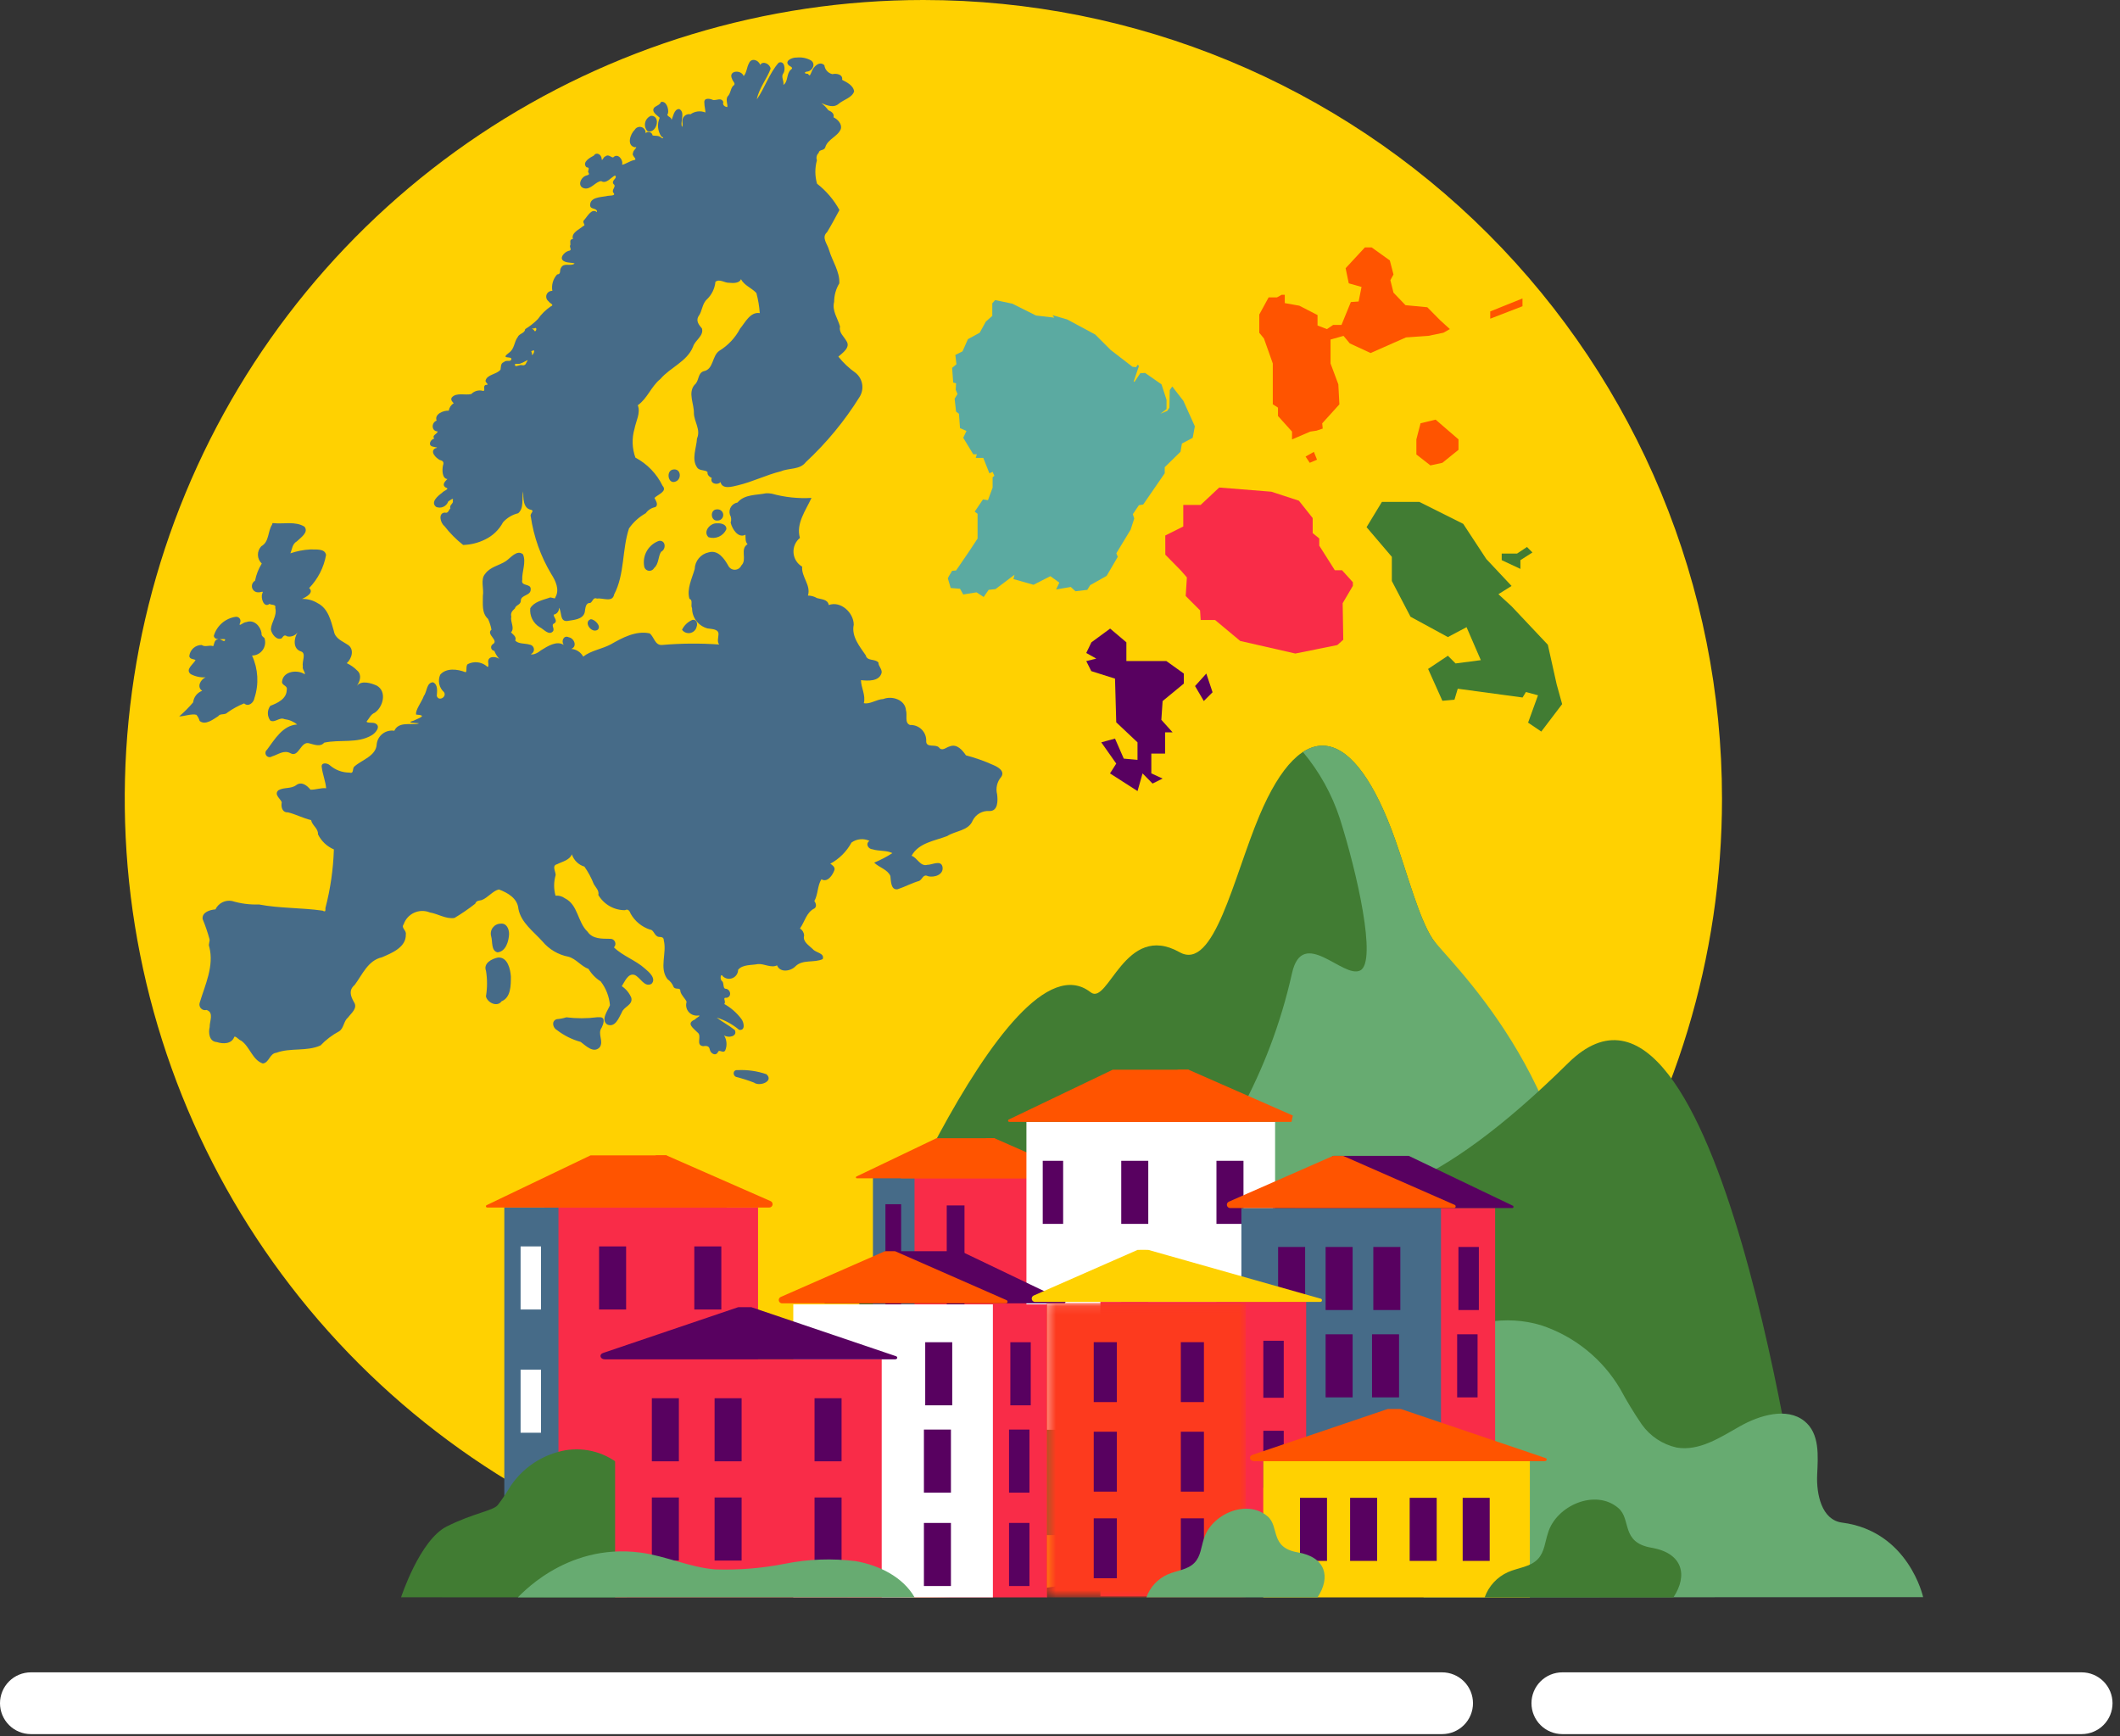 <svg width="254" height="208" viewBox="0 0 254 208" fill="none" xmlns="http://www.w3.org/2000/svg">
<rect x="0" y="0" width="254" height="208" fill="#333333" stroke="none"/>
<path d="M172.781 207.749H3.7C2.719 207.749 1.778 207.359 1.084 206.665C0.39 205.971 0 205.03 0 204.049C0 203.068 0.39 202.127 1.084 201.433C1.778 200.739 2.719 200.349 3.7 200.349H172.781C173.762 200.349 174.703 200.739 175.397 201.433C176.091 202.127 176.481 203.068 176.481 204.049C176.481 205.03 176.091 205.971 175.397 206.665C174.703 207.359 173.762 207.749 172.781 207.749Z" fill="white"/>
<path d="M249.405 207.749H187.187C186.206 207.749 185.265 207.359 184.571 206.665C183.877 205.971 183.487 205.03 183.487 204.049C183.487 203.068 183.877 202.127 184.571 201.433C185.265 200.739 186.206 200.349 187.187 200.349H249.405C250.386 200.349 251.327 200.739 252.021 201.433C252.715 202.127 253.105 203.068 253.105 204.049C253.105 205.03 252.715 205.971 252.021 206.665C251.327 207.359 250.386 207.749 249.405 207.749Z" fill="white"/>
<path d="M110.632 5.22778e-09C91.707 -0 73.207 5.612 57.472 16.125C41.736 26.639 29.472 41.583 22.23 59.068C14.987 76.552 13.092 95.791 16.784 114.352C20.476 132.913 29.589 149.963 42.971 163.345C56.353 176.726 73.403 185.839 91.964 189.531C110.525 193.223 129.764 191.329 147.248 184.086C164.733 176.844 179.676 164.58 190.19 148.844C200.704 133.109 206.316 114.609 206.316 95.684C206.316 70.307 196.235 45.969 178.291 28.025C160.346 10.081 136.009 5.22778e-09 110.632 5.22778e-09Z" fill="#FFD101"/>
<path d="M95.416 6.895C94.927 6.873 93.911 7.3 94.529 7.846C94.754 8.005 95.112 8.114 94.729 8.367C94.208 8.852 94.436 9.821 93.857 10.167C93.957 9.66 93.517 9.183 93.875 8.756C94.128 8.304 94.012 7.215 93.296 7.508C92.167 8.778 91.617 10.561 90.677 11.908C90.926 10.58 91.867 9.488 92.326 8.243C92.287 7.704 91.433 7.216 91.075 7.776C90.894 7.183 90.018 6.89 89.74 7.57C89.465 8.048 89.468 8.721 89.099 9.111C88.799 8.301 87.199 8.435 87.714 9.466C87.819 9.817 88.264 10.034 87.797 10.323C87.497 10.714 87.533 11.223 87.171 11.561C86.918 11.941 87.225 12.595 87.138 12.827C86.802 12.783 86.538 12.563 86.661 12.219C86.44 11.655 85.869 12.031 85.461 11.991C85.081 11.807 84.3 11.655 84.391 12.328C84.383 12.704 84.524 13.163 84.517 13.474C84.225 13.357 83.909 13.315 83.598 13.353C83.286 13.39 82.989 13.505 82.734 13.688C82.604 13.662 82.47 13.667 82.343 13.704C82.216 13.741 82.1 13.808 82.004 13.899C81.909 13.99 81.836 14.103 81.794 14.229C81.751 14.354 81.74 14.487 81.76 14.618C81.818 14.857 81.76 15.508 81.66 15.005C81.58 14.412 82.065 13.417 81.385 13.062C80.723 13.04 80.643 14.093 80.448 14.362C80.455 13.939 79.739 13.968 80.035 13.581C80.151 13.06 79.847 12.072 79.2 12.21C79.062 12.575 78.675 12.629 78.385 12.89C77.966 13.418 78.83 13.856 79.04 14.116C78.877 14.475 78.809 14.87 78.844 15.262C78.879 15.655 79.016 16.032 79.24 16.356C79.62 16.518 79.44 16.678 79.156 16.439C78.889 16.2 78.408 16.305 78.183 16.218C78.17 16.128 78.131 16.043 78.072 15.974C78.013 15.905 77.935 15.854 77.848 15.827C77.761 15.8 77.668 15.798 77.58 15.822C77.492 15.846 77.412 15.894 77.351 15.961C77.365 15.802 77.324 15.643 77.236 15.509C77.147 15.377 77.015 15.278 76.862 15.23C76.71 15.183 76.545 15.189 76.397 15.248C76.248 15.306 76.124 15.414 76.045 15.553C75.51 16.048 75.05 17.434 76.06 17.644C76.56 17.51 75.799 18.031 75.86 18.298C75.585 18.678 76.518 19.109 75.932 19.185C75.469 19.285 74.796 19.746 74.532 19.731C74.702 19.145 74.018 18.277 73.461 18.863C73.261 18.892 72.875 18.421 72.546 18.729C72.285 18.758 72.112 19.467 72.083 18.993C72.054 18.519 71.457 18.154 71.149 18.639C70.686 18.877 69.695 19.431 70.259 20.031C70.697 20.089 70.491 20.267 70.459 20.589C70.629 20.874 70.611 20.932 70.274 21.023C69.601 21.189 69.102 22.296 69.974 22.557C70.81 22.77 71.374 21.699 72.047 21.703C72.641 22.075 73.256 21.211 73.682 21.026C74.07 21.341 73.182 21.594 73.505 22.05C73.921 22.35 73.183 22.734 73.512 23.117C73.86 23.517 72.876 23.396 72.644 23.501C71.964 23.628 70.691 23.624 70.705 24.579C70.705 25.169 71.57 24.836 71.53 25.422C70.889 24.894 70.394 25.914 69.985 26.363C69.674 26.645 70.274 26.985 69.885 27.075C69.4 27.502 68.419 27.868 68.64 28.642C68.177 28.642 68.372 29.109 68.34 29.322C68.126 29.622 68.673 29.977 68.105 30.06C67.591 30.201 66.886 31.004 67.642 31.326C68.003 31.511 68.655 31.449 68.842 31.569C68.383 31.969 67.572 31.406 67.218 32.079C66.993 32.419 67.272 32.842 66.747 32.879C66.507 33.142 66.331 33.457 66.233 33.799C66.134 34.141 66.116 34.501 66.179 34.851C66.031 34.841 65.883 34.879 65.758 34.959C65.634 35.039 65.538 35.158 65.486 35.297C65.434 35.436 65.428 35.588 65.47 35.731C65.511 35.873 65.597 35.998 65.716 36.088C65.868 36.367 66.491 36.497 65.962 36.725C65.369 37.131 64.854 37.641 64.443 38.23C63.987 38.692 63.475 39.095 62.92 39.43C62.88 39.951 62.211 39.93 62.02 40.396C61.582 40.975 61.654 41.782 61.003 42.245C59.849 43.099 61.354 42.614 61.267 43.03C61.216 43.421 60.638 43.073 60.381 43.374C59.947 43.515 60.033 43.989 59.968 44.282C59.502 44.882 58.333 44.835 58.168 45.628C58.208 45.928 58.714 46.102 58.183 46.112C57.748 46.293 58.356 47.02 57.676 46.789C57.456 46.759 57.232 46.781 57.022 46.854C56.813 46.926 56.623 47.046 56.468 47.205C55.741 47.386 54.673 46.981 54.131 47.621C53.931 47.892 54.254 48.221 54.366 48.301C54.207 48.4 54.072 48.531 53.968 48.686C53.865 48.841 53.796 49.017 53.766 49.201C53.114 49.154 52.018 49.624 52.311 50.384C51.611 50.684 51.725 51.684 52.442 51.684C52.38 52.025 51.714 52.126 52.025 52.542C51.53 52.669 51.24 53.399 51.884 53.511C52.123 53.591 52.651 53.591 52.145 53.711C51.461 54.111 52.25 54.884 52.698 55.111C53.06 55.198 53.223 55.353 53.075 55.759C52.952 56.323 52.975 57.34 53.606 57.39C53.331 57.651 52.894 58.074 53.397 58.403C53.975 58.58 53.136 58.787 52.963 59.04C52.485 59.391 51.526 60.169 52.263 60.733C52.4 60.788 52.547 60.815 52.695 60.812C52.843 60.809 52.989 60.776 53.123 60.714C53.258 60.653 53.379 60.565 53.478 60.456C53.578 60.346 53.654 60.218 53.703 60.078C53.887 59.966 54.422 59.51 54.242 59.988C54.401 60.295 53.786 60.502 53.967 60.888C53.746 61.126 53.699 61.535 53.301 61.409C52.465 61.456 52.765 62.66 53.243 63.019C53.896 63.865 54.65 64.626 55.49 65.287C56.4 65.263 57.293 65.04 58.109 64.636C59.032 64.198 59.79 63.473 60.269 62.57C60.749 62.032 61.383 61.654 62.085 61.488C62.83 60.848 62.472 59.694 62.685 58.865C62.699 59.65 62.645 60.927 63.654 61.079C64.07 61.235 63.441 61.535 63.593 61.879C63.949 64.311 64.781 66.65 66.042 68.76C66.559 69.56 67.084 70.649 66.534 71.56C66.556 71.879 66.013 71.437 65.781 71.625C64.996 71.889 63.965 72.11 63.531 72.87C63.485 73.313 63.566 73.76 63.763 74.159C63.96 74.558 64.266 74.894 64.645 75.127C65.109 75.337 65.756 76.187 66.245 75.641C66.52 75.287 65.93 74.86 66.433 74.672C66.86 74.328 66.31 73.972 66.342 73.633C66.531 73.6 66.701 73.496 66.817 73.343C66.934 73.191 66.989 72.999 66.972 72.808C67.334 73.297 67.04 74.436 67.92 74.4C68.672 74.263 69.848 74.248 70.061 73.337C70.137 72.895 70.137 72.197 70.723 72.237C71.045 72.056 71.042 71.51 71.541 71.712C72.257 71.6 73.39 72.222 73.582 71.212C74.862 68.781 74.515 65.85 75.362 63.303C75.885 62.553 76.571 61.931 77.369 61.484C77.644 61.099 78.058 60.836 78.524 60.749C78.954 60.449 78.505 59.888 78.411 59.649C78.835 59.229 79.989 58.867 79.381 58.195C78.682 56.754 77.543 55.573 76.129 54.823C75.727 53.712 75.689 52.502 76.02 51.368C76.194 50.452 76.776 49.468 76.414 48.549C77.579 47.725 78.014 46.295 79.124 45.402C80.329 43.995 82.308 43.325 83.035 41.538C83.259 40.757 84.359 40.238 84.099 39.349C83.766 38.949 83.357 38.481 83.672 37.913C84.164 37.273 84.091 36.393 84.724 35.836C85.289 35.284 85.641 34.55 85.716 33.763C86.222 33.363 86.797 33.908 87.38 33.879C87.865 33.937 88.621 33.926 88.773 33.441C89.178 34.212 90.073 34.501 90.625 35.106C90.836 35.893 90.972 36.698 91.03 37.511C89.884 37.327 89.283 38.64 88.668 39.375C88.091 40.468 87.23 41.386 86.175 42.03C85.285 42.652 85.513 44.262 84.294 44.476C83.56 44.733 83.784 45.662 83.212 46.104C82.398 47.077 83.169 48.383 83.136 49.497C83.165 50.539 83.983 51.476 83.509 52.529C83.451 53.651 82.814 55.014 83.531 56.017C83.806 56.436 84.525 56.259 84.775 56.559C84.696 56.921 85.075 57.167 85.275 57.259C85.011 57.95 85.995 58.171 86.324 57.751C86.541 58.677 87.742 58.294 88.368 58.151C90.159 57.734 91.791 56.895 93.568 56.461C94.548 56.041 95.829 56.309 96.549 55.361C99.033 53.053 101.2 50.425 102.992 47.547C103.276 47.09 103.383 46.546 103.294 46.015C103.205 45.485 102.925 45.005 102.507 44.667C101.73 44.121 101.036 43.467 100.445 42.724C100.945 42.279 101.95 41.613 101.404 40.843C101.093 40.286 100.478 39.833 100.648 39.128C100.377 38.137 99.664 37.247 99.939 36.158C99.941 35.379 100.154 34.614 100.557 33.947C100.637 32.547 99.718 31.285 99.335 29.968C99.147 29.237 98.376 28.452 99.089 27.819C99.617 26.954 100.089 26.057 100.576 25.16C99.905 23.937 98.991 22.864 97.891 22.008C97.626 21.09 97.621 20.117 97.877 19.197C97.819 19.045 97.809 18.879 97.848 18.721C97.887 18.562 97.972 18.42 98.094 18.311C98.126 17.87 98.734 18.094 98.875 17.649C99.175 16.643 100.366 16.379 100.738 15.456C100.916 14.831 100.315 14.256 99.866 14.056C100.004 13.579 99.537 13.329 99.241 13.203C99.009 12.88 98.728 12.594 98.409 12.356C99.085 12.627 99.903 12.989 100.532 12.396C101.104 11.933 102.088 11.696 102.332 10.956C102.249 10.218 101.395 9.827 100.896 9.567C101.019 8.901 100.205 8.767 99.727 8.883C99.477 8.827 99.251 8.694 99.08 8.503C98.909 8.313 98.801 8.074 98.772 7.819C98.183 7.233 97.423 8.019 97.242 8.601C97.079 8.919 97.054 9.237 96.811 8.85C96.544 8.843 96.211 8.75 96.611 8.586C97.305 8.586 97.811 7.667 97.157 7.233C96.633 6.945 96.032 6.828 95.439 6.897M78.008 13.868C77.834 13.934 77.68 14.042 77.557 14.181C77.434 14.32 77.347 14.487 77.303 14.667C77.258 14.848 77.259 15.036 77.303 15.216C77.348 15.396 77.436 15.563 77.559 15.702C78.627 16.115 79.278 13.89 78.008 13.868ZM63.971 39.359C64.499 39.03 64.184 40.04 63.971 39.544C63.833 39.407 63.571 39.291 63.971 39.359ZM63.953 41.972C64.162 42.095 63.616 42.894 63.739 42.308C63.562 42.022 63.685 42.048 63.953 41.972ZM63.215 43.172C63.015 43.45 63.023 43.837 62.567 43.754C62.303 43.654 61.843 43.968 61.738 43.827C61.471 43.389 62.249 43.727 62.438 43.501C62.619 43.501 63.299 43.038 63.216 43.172M80.661 56.247C79.742 56.362 80.031 58.106 80.968 57.679C81.714 57.372 81.576 56.102 80.661 56.247ZM91.789 59.094C90.613 59.34 89.213 59.194 88.36 60.204C88.2 60.23 88.048 60.29 87.913 60.38C87.778 60.469 87.664 60.586 87.578 60.723C87.492 60.86 87.436 61.013 87.413 61.173C87.391 61.334 87.403 61.497 87.448 61.652C87.53 61.796 87.581 61.955 87.597 62.12C87.613 62.284 87.594 62.45 87.542 62.607C87.716 63.377 88.442 64.524 89.315 64.061C89.34 64.441 89.268 64.897 89.564 65.193C88.616 65.793 89.557 67.028 88.826 67.74C88.76 67.888 88.654 68.015 88.52 68.106C88.386 68.197 88.23 68.249 88.068 68.255C87.906 68.262 87.745 68.223 87.604 68.143C87.463 68.062 87.348 67.945 87.271 67.802C86.807 66.955 86.044 65.845 84.912 66.17C84.447 66.266 84.028 66.517 83.724 66.881C83.419 67.245 83.246 67.701 83.233 68.175C82.904 69.314 82.263 70.548 82.604 71.742C83.067 71.908 82.712 72.469 82.918 72.874C82.918 73.422 83.099 73.956 83.433 74.391C83.766 74.827 84.234 75.14 84.763 75.284C85.237 75.374 86.171 75.323 86.08 76.054C86.059 76.43 85.903 76.872 86.16 77.212C83.892 77.051 81.615 77.069 79.351 77.266C78.451 77.353 78.385 76.286 77.828 75.877C76.196 75.526 74.554 76.402 73.175 77.197C72.112 77.762 70.813 77.925 69.875 78.666C69.734 78.402 69.528 78.179 69.277 78.017C69.026 77.855 68.737 77.76 68.439 77.74C69.184 77.465 68.815 76.467 68.149 76.347C67.538 76.047 67.198 76.818 67.549 77.266C66.699 76.709 65.599 77.422 64.818 77.907C64.503 78.178 63.892 78.514 63.588 78.366C63.71 78.32 63.814 78.236 63.883 78.125C63.952 78.014 63.982 77.883 63.969 77.753C63.956 77.623 63.9 77.501 63.81 77.407C63.72 77.312 63.601 77.25 63.472 77.23C62.9 77.053 62.104 77.172 61.728 76.73C61.96 76.281 61.337 75.908 61.228 75.76C61.713 75.232 61.109 74.512 61.261 73.886C61.138 73.419 61.398 73.163 61.695 72.886C61.778 72.477 62.386 72.474 62.401 71.978C62.382 71.229 63.631 71.403 63.584 70.578C63.62 69.869 62.375 70.278 62.571 69.478C62.516 68.454 63.071 67.378 62.661 66.41C61.948 65.802 61.178 66.833 60.631 67.21C59.81 67.76 58.743 67.887 58.121 68.755C57.535 69.424 58.001 70.531 57.853 71.385C57.867 72.333 57.69 73.451 58.472 74.146C58.663 74.557 58.802 74.991 58.884 75.437C58.184 75.994 59.832 76.718 59.043 77.177C58.966 77.225 58.906 77.295 58.871 77.378C58.837 77.461 58.829 77.553 58.849 77.641C58.868 77.73 58.915 77.809 58.983 77.869C59.05 77.929 59.134 77.967 59.224 77.977C59.367 78.328 59.567 78.653 59.817 78.939C59.383 78.603 58.417 78.581 58.49 79.339C58.529 79.578 58.577 80.146 58.258 79.766C57.945 79.525 57.571 79.379 57.178 79.343C56.785 79.308 56.39 79.385 56.04 79.566C55.758 79.794 56.004 80.547 55.758 80.528C54.832 80.156 53.446 79.982 52.737 80.84C52.585 81.192 52.548 81.583 52.631 81.957C52.714 82.331 52.913 82.669 53.2 82.923C53.569 83.513 52.531 84.074 52.332 83.365C52.365 82.837 52.506 82.019 51.876 81.737C51.088 81.777 51.171 82.876 50.787 83.358C50.545 84.074 49.735 85.065 49.858 85.608C51.232 85.702 50.27 85.999 49.546 86.339C48.182 86.726 50.954 86.539 49.955 86.726C49.036 86.834 47.741 86.473 47.245 87.547C47.002 87.508 46.753 87.519 46.514 87.578C46.275 87.637 46.05 87.744 45.854 87.892C45.657 88.04 45.492 88.226 45.368 88.439C45.245 88.652 45.166 88.888 45.136 89.132C45.075 90.575 43.378 91.009 42.47 91.82C42.159 92.055 42.459 92.728 41.88 92.558C41.01 92.561 40.169 92.247 39.514 91.675C39.199 91.382 38.425 91.31 38.552 91.925C38.652 92.775 39.004 93.589 39.076 94.432C38.443 94.359 37.785 94.638 37.195 94.602C36.795 94.102 36.146 93.589 35.509 94.045C34.883 94.54 34.009 94.283 33.353 94.678C32.799 95.178 33.581 95.665 33.758 96.11C33.646 96.65 33.805 97.355 34.493 97.319C35.448 97.547 36.327 98.035 37.275 98.249C37.394 98.9 38.147 99.24 38.096 99.949C38.492 100.763 39.17 101.406 40.003 101.761C39.928 104.132 39.588 106.488 38.99 108.783C38.99 109.091 39.022 109.304 38.657 109.098C36.124 108.733 33.53 108.834 31.023 108.356C29.938 108.397 28.853 108.258 27.814 107.944C27.416 107.863 27.004 107.918 26.641 108.099C26.279 108.28 25.987 108.578 25.814 108.944C25.185 108.991 24.172 109.273 24.277 110.105C24.599 110.88 24.872 111.675 25.094 112.485C25.194 112.735 24.924 113.111 25.073 113.43C25.673 115.741 24.573 117.97 23.926 120.13C23.887 120.247 23.881 120.372 23.908 120.491C23.935 120.611 23.994 120.721 24.078 120.81C24.163 120.899 24.271 120.963 24.389 120.996C24.508 121.028 24.633 121.028 24.751 120.995C25.67 121.306 25.094 122.359 25.123 123.032C24.95 123.745 25.066 124.79 25.988 124.844C26.726 125.087 27.757 125.083 28.065 124.226C28.217 124.052 28.615 124.591 28.893 124.671C29.942 125.394 30.225 126.971 31.484 127.409C32.243 127.333 32.301 126.201 33.108 126.125C34.797 125.492 36.755 125.998 38.408 125.242C39.055 124.562 39.808 123.99 40.637 123.549C41.22 123.158 41.154 122.341 41.704 121.889C42.104 121.349 42.904 120.767 42.395 120.033C41.995 119.309 41.759 118.618 42.489 118.003C43.423 116.758 44.074 115.065 45.76 114.685C46.939 114.179 48.672 113.485 48.622 111.947C48.716 111.44 48.022 111.176 48.361 110.738C48.465 110.432 48.63 110.151 48.847 109.911C49.064 109.672 49.328 109.479 49.622 109.346C49.916 109.212 50.235 109.14 50.558 109.135C50.881 109.129 51.202 109.19 51.501 109.313C52.478 109.476 53.455 110.138 54.457 109.968C55.317 109.455 56.144 108.887 56.932 108.268C57.091 107.868 57.359 107.917 57.706 107.834C58.466 107.545 59.059 106.706 59.775 106.557C60.846 106.962 62.004 107.621 62.113 108.887C62.427 110.537 63.929 111.597 64.989 112.78C65.785 113.736 66.888 114.386 68.111 114.618C69.03 114.871 69.627 115.765 70.511 116.076C70.873 116.684 71.374 117.198 71.973 117.576C72.605 118.4 72.989 119.388 73.08 120.423C72.83 121.075 71.947 122.145 72.743 122.735C73.709 123.158 74.143 121.935 74.494 121.299C74.726 120.59 75.847 120.416 75.638 119.533C75.403 118.968 75.006 118.485 74.498 118.144C74.845 117.634 75.243 116.534 76.039 116.802C76.719 117.084 77.208 118.339 78.058 117.866C78.673 117.236 77.758 116.444 77.284 116.049C76.169 115.036 74.61 114.533 73.557 113.495C73.645 113.408 73.704 113.296 73.726 113.173C73.748 113.051 73.731 112.925 73.678 112.813C73.626 112.701 73.539 112.608 73.431 112.546C73.323 112.485 73.199 112.459 73.076 112.471C72.121 112.457 71 112.511 70.399 111.621C69.183 110.474 69.274 108.394 67.671 107.609C67.349 107.374 66.953 107.265 66.557 107.301C66.331 106.491 66.337 105.634 66.575 104.827C66.575 104.382 66.087 103.705 66.745 103.535C67.367 103.217 68.228 103.061 68.518 102.349C68.629 102.698 68.825 103.014 69.086 103.271C69.347 103.527 69.667 103.716 70.018 103.821C70.476 104.469 70.853 105.172 71.14 105.912C71.39 106.343 71.802 106.69 71.69 107.222C72.016 107.778 72.482 108.239 73.042 108.558C73.602 108.878 74.236 109.044 74.881 109.042C75.257 108.842 75.442 109.142 75.565 109.472C76.075 110.374 76.905 111.052 77.891 111.372C78.336 111.372 78.405 112.172 78.933 112.24C79.244 112.261 79.533 112.251 79.533 112.678C79.913 114.178 78.958 115.978 79.968 117.301C80.308 117.539 80.569 117.875 80.716 118.263C80.988 118.629 81.538 118.206 81.523 118.788C81.643 119.269 82.123 119.642 82.265 120.022C82.202 120.218 82.189 120.426 82.225 120.628C82.26 120.83 82.345 121.021 82.471 121.183C82.598 121.345 82.761 121.474 82.948 121.558C83.136 121.643 83.341 121.681 83.546 121.668C84.222 121.592 83.408 121.917 83.271 122.135C82.178 122.59 83.021 123.135 83.556 123.676C84.171 124.088 83.289 125.206 84.233 125.333C84.591 125.282 84.949 125.268 85.033 125.705C85.105 126.205 85.764 126.595 86.033 126.017C86.178 125.673 86.663 126.255 86.894 125.836C87.015 125.544 87.065 125.228 87.038 124.913C87.012 124.598 86.91 124.294 86.742 124.027C87.231 124.396 88.414 124.175 88.034 123.397C87.365 122.858 86.558 122.442 85.867 121.907C86.853 122.215 87.767 122.715 88.559 123.379C89.351 123.498 89.13 122.442 88.815 122.059C88.265 121.331 87.57 120.725 86.775 120.279C87.05 119.979 86.467 119.472 87.075 119.533C87.741 119.381 87.513 118.444 86.875 118.448C86.593 118.321 86.77 117.768 86.51 117.533C86.235 117.388 86.31 116.483 86.618 116.976C86.773 117.117 86.965 117.21 87.172 117.245C87.379 117.279 87.591 117.252 87.783 117.168C87.975 117.085 88.139 116.947 88.255 116.772C88.37 116.597 88.433 116.393 88.435 116.183C88.966 115.525 90.052 115.651 90.811 115.496C91.568 115.434 92.389 116.006 93.098 115.648C93.463 116.57 94.74 116.357 95.305 115.764C96.177 114.903 97.544 115.38 98.568 114.903C98.839 114.179 97.732 114.146 97.385 113.709C96.929 113.256 96.13 112.809 96.347 112.07C96.335 111.9 96.283 111.736 96.197 111.589C96.11 111.443 95.99 111.319 95.847 111.227C96.426 110.42 96.614 109.288 97.587 108.827C97.916 108.584 97.71 108.127 97.569 107.947C98.021 107.147 97.931 106.088 98.416 105.339C99.135 105.78 99.776 104.822 99.978 104.221C100.078 103.866 99.667 103.588 99.478 103.476C100.554 102.894 101.437 102.011 102.021 100.936C102.33 100.715 102.692 100.579 103.07 100.544C103.449 100.509 103.829 100.575 104.174 100.736C103.66 101.077 104.011 101.713 104.532 101.746C105.274 101.988 106.316 101.862 106.913 102.209C106.223 102.652 105.495 103.032 104.738 103.345C105.325 103.927 106.352 104.163 106.678 104.951C106.746 105.501 106.717 106.666 107.542 106.532C108.429 106.243 109.257 105.78 110.142 105.532C110.518 105.332 110.615 104.682 111.158 104.96C111.925 105.178 113.133 104.79 112.913 103.806C112.692 102.996 111.654 103.629 111.107 103.606C110.261 103.845 109.921 102.774 109.219 102.521C110.073 100.961 111.972 100.744 113.481 100.162C114.481 99.518 116.031 99.543 116.538 98.306C116.72 97.936 117.008 97.63 117.366 97.426C117.724 97.222 118.135 97.131 118.546 97.163C119.591 97.184 119.562 95.893 119.465 95.158C119.372 94.798 119.368 94.422 119.453 94.06C119.538 93.698 119.709 93.363 119.953 93.082C120.442 92.373 119.548 91.87 118.987 91.642C117.936 91.167 116.847 90.782 115.731 90.491C115.304 89.865 114.653 89.084 113.803 89.413C113.332 89.533 112.873 90.068 112.479 89.525C112.041 89.125 111.006 89.609 110.97 88.834C110.987 88.573 110.949 88.312 110.859 88.067C110.768 87.822 110.627 87.598 110.444 87.412C110.262 87.225 110.042 87.079 109.798 86.983C109.555 86.887 109.295 86.843 109.034 86.855C108.34 86.613 108.734 85.655 108.546 85.101C108.456 83.831 106.889 83.324 105.829 83.744C105.015 83.777 104.201 84.417 103.496 84.236C103.749 83.303 103.145 82.322 103.156 81.483C104.006 81.573 105.356 81.657 105.63 80.593C105.684 80.123 105.239 79.819 105.247 79.374C104.838 78.882 103.901 79.254 103.72 78.498C102.985 77.431 101.987 76.23 102.287 74.844C102.287 73.404 100.724 71.95 99.292 72.485C99.192 71.785 98.38 71.805 97.881 71.65C97.553 71.456 97.18 71.353 96.799 71.35C97.19 70.109 95.999 69.115 96.108 67.885C95.815 67.714 95.568 67.475 95.388 67.187C95.207 66.9 95.1 66.573 95.073 66.235C95.047 65.897 95.103 65.557 95.236 65.245C95.37 64.933 95.577 64.659 95.84 64.444C95.34 62.722 96.546 61.144 97.226 59.65C95.624 59.744 94.018 59.573 92.472 59.144C92.246 59.103 92.017 59.087 91.788 59.097M85.859 61.025C85.016 61.076 85.142 62.487 85.996 62.36C86.157 62.358 86.312 62.297 86.431 62.189C86.551 62.082 86.628 61.934 86.648 61.774C86.668 61.615 86.629 61.453 86.54 61.319C86.45 61.186 86.314 61.089 86.159 61.047C86.061 61.02 85.959 61.012 85.859 61.025ZM32.593 62.859C32.061 63.688 32.268 64.907 31.316 65.435C31.18 65.573 31.074 65.737 31.003 65.918C30.932 66.097 30.898 66.29 30.902 66.483C30.906 66.677 30.949 66.868 31.028 67.044C31.108 67.221 31.221 67.38 31.363 67.512C30.971 68.145 30.697 68.843 30.556 69.574C30.407 69.659 30.291 69.793 30.229 69.953C30.168 70.113 30.163 70.289 30.217 70.452C30.271 70.615 30.379 70.754 30.524 70.846C30.669 70.938 30.841 70.977 31.012 70.956C31.237 70.989 31.624 70.706 31.425 71.108C31.208 71.625 31.613 72.884 32.289 72.345C32.524 72.519 33.107 72.356 32.98 72.826C33.226 73.767 32.506 74.512 32.452 75.399C32.539 75.956 33.136 76.741 33.74 76.477C33.954 76.238 34.04 75.985 34.395 76.231C34.626 76.285 34.869 76.269 35.092 76.187C35.315 76.105 35.509 75.959 35.65 75.768C35.202 76.468 35.064 77.747 36.07 78.043C36.725 78.275 36.157 79.237 36.283 79.831C36.189 80.189 36.613 80.551 36.511 80.775C35.661 80.2 33.972 80.384 33.802 81.592C33.686 82.153 34.502 82.085 34.355 82.653C34.337 83.738 33.241 84.23 32.387 84.559C32.196 84.814 32.093 85.124 32.093 85.442C32.093 85.76 32.196 86.07 32.387 86.325C32.958 86.632 33.472 85.872 34.087 86.155C34.643 86.217 35.168 86.439 35.6 86.795C33.878 86.895 32.912 88.579 31.993 89.816C31.892 89.896 31.826 90.013 31.809 90.14C31.792 90.268 31.825 90.398 31.901 90.502C31.977 90.606 32.09 90.677 32.217 90.699C32.344 90.722 32.474 90.695 32.582 90.623C33.317 90.406 34.015 89.801 34.811 90.243C35.828 90.796 36.016 88.709 37.076 89.06C37.651 89.204 38.393 89.516 38.838 88.973C40.694 88.56 42.838 89.103 44.532 88.086C44.977 87.837 45.683 87.03 44.977 86.672C44.677 86.502 43.977 86.672 43.921 86.44C44.254 86.057 44.398 85.59 44.912 85.38C45.912 84.68 46.384 82.833 45.136 82.135C44.445 81.824 43.269 81.462 42.745 82.189C43.128 81.629 43.389 80.844 42.792 80.326C42.433 79.961 42.011 79.665 41.547 79.451C42.155 78.894 42.488 77.783 41.681 77.251C41.008 76.799 40.162 76.513 40.003 75.616C39.641 74.357 39.33 72.895 38.042 72.251C37.483 71.91 36.837 71.736 36.182 71.751C36.642 71.551 37.673 71.002 37.04 70.451C38.093 69.361 38.798 67.981 39.066 66.489C38.932 65.668 37.785 65.863 37.173 65.824C36.36 65.868 35.558 66.025 34.789 66.29C35.01 65.773 35.014 65.162 35.578 64.847C35.987 64.427 37.029 63.787 36.478 63.096C35.385 62.412 33.945 62.81 32.726 62.669C32.614 62.629 32.636 62.788 32.592 62.853M85.937 62.698C85.116 62.607 84.161 63.693 84.895 64.362C85.305 64.492 85.748 64.467 86.14 64.291C86.532 64.116 86.847 63.802 87.023 63.41C87.091 62.835 86.386 62.651 85.937 62.698ZM78.958 64.793C78.353 65.005 77.842 65.424 77.515 65.976C77.189 66.528 77.069 67.178 77.175 67.81C77.189 67.946 77.245 68.073 77.337 68.174C77.428 68.275 77.55 68.344 77.683 68.371C77.817 68.397 77.956 68.38 78.079 68.323C78.202 68.265 78.304 68.169 78.369 68.049C78.958 67.549 78.832 66.674 79.208 66.102C79.827 65.802 79.783 64.702 78.958 64.793ZM28.215 73.899C27.608 73.991 27.041 74.255 26.581 74.659C26.12 75.064 25.785 75.592 25.615 76.181C25.742 76.825 26.755 76.464 26.979 76.598C26.917 77.129 26.444 76.417 26.1 76.598C25.655 76.63 25.662 77.238 25.546 77.412C25.051 77.234 24.591 77.571 24.161 77.27C23.798 77.268 23.448 77.4 23.175 77.639C22.904 77.879 22.729 78.21 22.685 78.57C22.666 79.007 23.3 78.946 23.426 79.08C23.177 79.575 22.149 80.208 22.855 80.762C23.399 81.049 24.012 81.182 24.627 81.145C24.02 81.417 23.542 82.3 24.227 82.759C23.934 82.864 23.677 83.05 23.486 83.294C23.294 83.538 23.174 83.832 23.142 84.141C22.629 84.746 22.069 85.31 21.467 85.827C22.125 85.813 22.979 85.472 23.533 85.635C23.713 85.851 23.845 86.102 23.92 86.373C24.607 86.93 25.533 86.182 26.134 85.809C26.402 85.415 26.948 85.715 27.274 85.346C27.886 84.91 28.547 84.548 29.245 84.268C29.77 84.731 30.407 84.184 30.49 83.609C31.036 81.942 30.931 80.13 30.197 78.537C30.448 78.534 30.695 78.472 30.917 78.356C31.14 78.239 31.331 78.072 31.477 77.867C31.622 77.662 31.716 77.425 31.752 77.177C31.788 76.928 31.765 76.675 31.684 76.437C31.474 76.263 31.3 76.158 31.336 75.837C31.192 74.998 30.428 74.187 29.52 74.527C29.126 74.517 28.489 75.251 28.782 74.564C28.812 74.48 28.82 74.39 28.804 74.302C28.788 74.214 28.749 74.133 28.691 74.065C28.633 73.998 28.558 73.947 28.473 73.918C28.389 73.889 28.298 73.884 28.211 73.902M70.793 74.177C69.841 74.495 70.879 75.946 71.617 75.443C72.084 74.991 71.248 74.202 70.793 74.177ZM82.974 74.256C82.421 74.483 81.973 74.907 81.715 75.446C81.826 75.6 81.979 75.718 82.156 75.786C82.333 75.854 82.526 75.869 82.711 75.83C82.897 75.79 83.067 75.698 83.201 75.564C83.335 75.43 83.427 75.26 83.466 75.074C83.611 74.705 83.451 74.18 82.974 74.256ZM59.961 110.656C59.779 110.661 59.6 110.708 59.438 110.793C59.277 110.878 59.137 110.999 59.03 111.146C58.922 111.294 58.85 111.464 58.819 111.644C58.788 111.824 58.798 112.008 58.85 112.183C59.035 112.794 58.818 113.894 59.606 114.093C60.601 113.999 60.952 112.769 60.992 111.919C61.003 111.3 60.702 110.562 59.961 110.656ZM59.661 114.715C58.919 114.86 57.874 115.403 58.232 116.322C58.395 117.332 58.391 118.363 58.221 119.372C58.402 120.139 59.589 120.685 60.091 119.958C61.22 119.509 61.209 118.026 61.209 116.991C61.151 116.112 60.822 114.625 59.661 114.715ZM71.542 121.868C70.317 122.026 69.077 122.028 67.852 121.875C67.478 121.996 67.09 122.071 66.698 122.099C66.035 122.32 66.227 123.141 66.734 123.409C67.58 124.06 68.545 124.54 69.574 124.824C70.174 125.269 71.119 126.242 71.846 125.471C72.374 124.744 71.546 123.854 72.084 123.12C72.276 122.733 72.602 121.871 71.893 121.868C71.776 121.86 71.659 121.86 71.542 121.868ZM88.372 128.203C87.793 128.127 87.735 128.883 88.253 129.035C88.962 129.212 89.659 129.434 90.34 129.7C91.017 130.207 92.768 129.53 91.823 128.691C90.714 128.31 89.543 128.145 88.372 128.203Z" fill="#466B88"/>
<path d="M130.673 118.878C132.782 120.527 134.765 110.378 141.331 114.078C145.455 116.4 147.778 105.116 150.886 97.729C155.998 85.573 162.231 86.68 167.17 100.623C168.638 104.773 170.02 110.023 171.627 112.464C173.168 114.805 191.327 136.559 191.12 159.825L101.951 158.693C101.951 158.693 120.601 110.992 130.673 118.878Z" fill="#417C33"/>
<path d="M128.672 156.896L189.252 152.645C189.462 129.379 173.167 114.806 171.626 112.462C170.02 110.02 168.641 104.77 167.169 100.621C163.826 91.182 159.886 87.626 156.106 90.089C158.074 92.437 159.575 95.14 160.527 98.052C162.574 104.492 165.013 115.19 162.979 116.257C160.945 117.324 156.066 110.917 154.796 116.597C149.25 141.455 131.284 153.26 128.672 156.897" fill="#67AB71"/>
<path d="M137.249 141.634C151.803 134.08 155.849 158.956 187.888 127.354C205.912 109.569 216.002 184.06 216.002 184.06L149.893 183.991L113.183 183.865C113.183 183.865 122.694 149.188 137.249 141.634Z" fill="#417C33"/>
<path d="M220.698 182.409C218.242 182.094 217.616 178.994 217.717 176.704C217.818 174.414 218.054 171.733 216.173 170.235C214.081 168.571 210.829 169.535 208.473 170.865C206.117 172.195 203.596 173.882 200.883 173.419C199.194 173.046 197.705 172.058 196.704 170.648C195.77 169.283 194.911 167.868 194.128 166.411C191.995 162.789 188.614 160.068 184.62 158.759C180.529 157.526 175.645 158.246 172.613 161.064C171.79 161.836 171.098 162.735 170.561 163.727V191.367L230.415 191.338C230.415 191.338 228.683 183.438 220.698 182.409Z" fill="#67AB71"/>
<path d="M122.963 140.675H104.588V169.028H122.963V140.675Z" fill="#466B88"/>
<path d="M127.945 140.675H109.57V169.028H127.945V140.675Z" fill="#F92C48"/>
<path d="M102.653 141.165H124.631C124.654 141.165 124.677 141.158 124.696 141.144C124.715 141.131 124.729 141.112 124.737 141.09C124.745 141.068 124.746 141.045 124.74 141.022C124.734 141 124.721 140.98 124.703 140.965L119.183 136.392C119.162 136.374 119.135 136.363 119.107 136.363H112.207C112.19 136.362 112.173 136.367 112.16 136.377L102.605 140.95C102.582 140.962 102.564 140.981 102.553 141.004C102.543 141.027 102.54 141.053 102.546 141.078C102.552 141.103 102.566 141.126 102.586 141.142C102.606 141.158 102.63 141.167 102.656 141.167" fill="#FF5400"/>
<path d="M108.005 141.165H128.631C128.703 141.171 128.775 141.15 128.834 141.106C128.892 141.062 128.932 140.999 128.947 140.928C128.962 140.857 128.951 140.783 128.915 140.719C128.88 140.656 128.822 140.607 128.754 140.583L119.177 136.375C119.157 136.367 119.137 136.362 119.116 136.361H118.255C118.233 136.362 118.212 136.367 118.193 136.375L107.944 140.875C107.912 140.889 107.886 140.914 107.871 140.944C107.855 140.975 107.85 141.01 107.857 141.044C107.864 141.078 107.883 141.108 107.91 141.13C107.937 141.152 107.97 141.165 108.005 141.165Z" fill="#FF5400"/>
<path d="M107.967 144.267H106.086V150.074H107.967V144.267Z" fill="#580160"/>
<path d="M107.967 155.613H106.086V161.42H107.967V155.613Z" fill="#580160"/>
<path d="M115.557 144.412H113.43V150.515H115.557V144.412Z" fill="#580160"/>
<path d="M115.557 155.389H113.43V161.492H115.557V155.389Z" fill="#580160"/>
<path d="M129.472 145.353H126.704V153.294H129.472V145.353Z" fill="#580160"/>
<path d="M84.336 144.647H60.422V181.545H84.336V144.647Z" fill="#466B88"/>
<path d="M90.823 144.647H66.909V181.545H90.823V144.647Z" fill="#F92C48"/>
<path d="M58.372 144.662H86.972C87.003 144.662 87.033 144.653 87.059 144.636C87.084 144.618 87.103 144.593 87.114 144.564C87.124 144.535 87.125 144.503 87.116 144.473C87.108 144.444 87.09 144.417 87.066 144.398L79.881 138.447C79.853 138.424 79.817 138.411 79.781 138.411H70.797C70.775 138.412 70.753 138.417 70.732 138.425L58.301 144.38C58.271 144.395 58.247 144.42 58.233 144.45C58.219 144.48 58.216 144.514 58.223 144.547C58.231 144.58 58.249 144.609 58.275 144.629C58.301 144.65 58.334 144.662 58.367 144.662" fill="#FF5400"/>
<path d="M65.338 144.662H92.178C92.267 144.66 92.353 144.627 92.422 144.57C92.491 144.513 92.539 144.434 92.558 144.346C92.577 144.258 92.565 144.167 92.526 144.087C92.487 144.006 92.421 143.941 92.341 143.902L79.878 138.429C79.853 138.418 79.825 138.411 79.798 138.411H78.681C78.652 138.411 78.623 138.418 78.597 138.429L65.262 144.286C65.223 144.306 65.193 144.339 65.174 144.378C65.156 144.418 65.151 144.462 65.16 144.504C65.169 144.547 65.192 144.585 65.225 144.613C65.257 144.642 65.299 144.659 65.342 144.662" fill="#FF5400"/>
<path d="M86.423 149.322H83.185V156.88H86.423V149.322Z" fill="#580160"/>
<path d="M75.016 149.322H71.778V156.88H75.016V149.322Z" fill="#580160"/>
<path d="M86.423 164.086H83.185V171.644H86.423V164.086Z" fill="#580160"/>
<path d="M64.818 149.322H62.372V156.88H64.818V149.322Z" fill="white"/>
<path d="M64.818 164.086H62.372V171.644H64.818V164.086Z" fill="white"/>
<path d="M152.771 134.391H122.978V171.289H152.771V134.391Z" fill="white"/>
<path d="M120.93 134.403H149.53C149.561 134.404 149.591 134.394 149.616 134.377C149.642 134.359 149.661 134.334 149.671 134.305C149.682 134.276 149.683 134.244 149.674 134.214C149.666 134.185 149.648 134.158 149.624 134.139L142.439 128.188C142.411 128.165 142.375 128.152 142.339 128.152H133.356C133.334 128.153 133.312 128.158 133.291 128.166L120.86 134.121C120.83 134.136 120.806 134.161 120.792 134.191C120.778 134.221 120.774 134.255 120.782 134.287C120.789 134.32 120.807 134.349 120.833 134.37C120.859 134.391 120.892 134.403 120.925 134.403" fill="#FF5400"/>
<path d="M154.897 133.643L142.437 128.169C142.412 128.159 142.385 128.154 142.358 128.155H141.233C141.206 128.154 141.178 128.159 141.153 128.169L127.818 134.026C127.779 134.046 127.748 134.078 127.73 134.117C127.711 134.156 127.705 134.201 127.714 134.243C127.722 134.286 127.745 134.324 127.777 134.353C127.81 134.382 127.851 134.4 127.894 134.403H154.738" fill="#FF5400"/>
<path d="M148.983 139.065H145.745V146.623H148.983V139.065Z" fill="#580160"/>
<path d="M137.576 139.065H134.338V146.623H137.576V139.065Z" fill="#580160"/>
<path d="M148.983 153.826H145.745V161.384H148.983V153.826Z" fill="#580160"/>
<path d="M137.576 153.826H134.338V161.384H137.576V153.826Z" fill="#580160"/>
<path d="M127.377 139.065H124.931V146.623H127.377V139.065Z" fill="#580160"/>
<path d="M179.134 144.712H155.22V181.61H179.134V144.712Z" fill="#F92C48"/>
<path d="M172.647 144.712H148.733V181.61H172.647V144.712Z" fill="#466B88"/>
<path d="M181.181 144.727H152.581C152.55 144.727 152.521 144.718 152.496 144.701C152.471 144.683 152.452 144.659 152.441 144.63C152.431 144.601 152.43 144.57 152.438 144.541C152.446 144.511 152.463 144.485 152.487 144.466L159.672 138.512C159.7 138.489 159.735 138.476 159.772 138.475H168.756C168.778 138.477 168.8 138.482 168.821 138.49L181.251 144.445C181.281 144.459 181.306 144.484 181.321 144.514C181.336 144.545 181.34 144.579 181.332 144.612C181.325 144.645 181.306 144.675 181.279 144.696C181.253 144.716 181.22 144.728 181.186 144.727" fill="#580160"/>
<path d="M174.219 144.727H147.381C147.291 144.725 147.205 144.692 147.136 144.635C147.067 144.577 147.02 144.499 147.001 144.411C146.982 144.324 146.993 144.232 147.033 144.151C147.072 144.071 147.137 144.006 147.218 143.967L159.682 138.493C159.707 138.482 159.734 138.476 159.761 138.475H160.883C160.91 138.475 160.937 138.481 160.962 138.493L174.301 144.351C174.339 144.371 174.37 144.404 174.388 144.443C174.406 144.482 174.412 144.526 174.403 144.569C174.394 144.611 174.371 144.65 174.339 144.678C174.306 144.707 174.265 144.724 174.222 144.727" fill="#FF5400"/>
<path d="M156.37 149.387H153.132V156.945H156.37V149.387Z" fill="#580160"/>
<path d="M167.777 149.387H164.539V156.945H167.777V149.387Z" fill="#580160"/>
<path d="M162.061 149.387H158.823V156.945H162.061V149.387Z" fill="#580160"/>
<path d="M167.622 159.85H164.384V167.408H167.622V159.85Z" fill="#580160"/>
<path d="M162.061 159.85H158.823V167.408H162.061V159.85Z" fill="#580160"/>
<path d="M177.184 149.387H174.738V156.945H177.184V149.387Z" fill="#580160"/>
<path d="M177.029 159.85H174.583V167.408H177.029V159.85Z" fill="#580160"/>
<path d="M167.622 171.036H164.384V178.594H167.622V171.036Z" fill="#580160"/>
<path d="M125.449 156.268H101.535V191.368H125.449V156.268Z" fill="#F92C48"/>
<path d="M118.959 156.268H95.045V191.368H118.959V156.268Z" fill="white"/>
<path d="M127.497 156.142H98.897C98.866 156.143 98.837 156.134 98.811 156.116C98.786 156.099 98.767 156.074 98.757 156.046C98.746 156.017 98.745 155.986 98.754 155.956C98.762 155.927 98.779 155.901 98.803 155.882L105.988 149.927C106.016 149.904 106.051 149.891 106.088 149.891H115.071C115.093 149.892 115.115 149.897 115.136 149.905L127.567 155.86C127.598 155.874 127.622 155.899 127.637 155.929C127.652 155.96 127.656 155.994 127.648 156.027C127.641 156.06 127.622 156.09 127.595 156.111C127.569 156.131 127.536 156.143 127.502 156.142" fill="#580160"/>
<path d="M120.531 156.142H93.69C93.601 156.139 93.515 156.106 93.447 156.049C93.378 155.992 93.331 155.913 93.312 155.826C93.294 155.739 93.305 155.648 93.344 155.567C93.383 155.487 93.448 155.422 93.528 155.383L105.991 149.909C106.016 149.898 106.043 149.891 106.071 149.891H107.192C107.219 149.891 107.247 149.897 107.272 149.909L120.611 155.766C120.649 155.786 120.68 155.819 120.698 155.858C120.716 155.898 120.721 155.942 120.712 155.984C120.703 156.027 120.681 156.065 120.648 156.094C120.615 156.122 120.574 156.139 120.531 156.142Z" fill="#FF5400"/>
<path d="M114.089 160.801H110.851V168.359H114.089V160.801Z" fill="#580160"/>
<path d="M102.526 171.264H99.288V178.822H102.526V171.264Z" fill="#580160"/>
<path d="M113.933 171.264H110.695V178.822H113.933V171.264Z" fill="#580160"/>
<path d="M123.496 160.801H121.05V168.359H123.496V160.801Z" fill="#580160"/>
<path d="M123.34 171.264H120.894V178.822H123.34V171.264Z" fill="#580160"/>
<path d="M102.526 182.45H99.288V190.008H102.526V182.45Z" fill="#580160"/>
<path d="M113.933 182.45H110.695V190.008H113.933V182.45Z" fill="#580160"/>
<path d="M123.34 182.45H120.894V190.008H123.34V182.45Z" fill="#580160"/>
<path d="M156.494 155.96H131.842V191.23H156.494V155.96Z" fill="#F92C48"/>
<mask id="mask0_609_5014" style="mask-type:luminance" maskUnits="userSpaceOnUse" x="125" y="156" width="25" height="36">
<path d="M149.265 156.094H125.351V191.368H149.265V156.094Z" fill="white"/>
</mask>
<g mask="url(#mask0_609_5014)">
<path d="M149.265 156.094H125.351V191.368H149.265V156.094Z" fill="url(#paint0_linear_609_5014)"/>
</g>
<path d="M158.207 155.972H123.996C123.907 155.969 123.821 155.936 123.753 155.878C123.685 155.82 123.638 155.742 123.619 155.654C123.601 155.567 123.613 155.476 123.652 155.396C123.691 155.315 123.757 155.251 123.837 155.212L136.297 149.738C136.322 149.727 137.556 149.727 137.581 149.738L158.281 155.595C158.32 155.615 158.351 155.647 158.37 155.687C158.388 155.726 158.394 155.771 158.385 155.813C158.376 155.856 158.353 155.895 158.32 155.923C158.287 155.952 158.246 155.969 158.202 155.972" fill="#FFD101"/>
<path d="M153.806 160.624H151.36V167.454H153.806V160.624Z" fill="#580160"/>
<path d="M153.806 171.408H151.36V178.238H153.806V171.408Z" fill="#580160"/>
<path d="M144.244 160.794H141.476V167.972H144.244V160.794Z" fill="#580160"/>
<path d="M133.81 160.794H131.042V167.972H133.81V160.794Z" fill="#580160"/>
<path d="M144.244 171.521H141.476V178.699H144.244V171.521Z" fill="#580160"/>
<path d="M133.81 171.521H131.042V178.699H133.81V171.521Z" fill="#580160"/>
<path d="M144.244 181.897H141.476V189.075H144.244V181.897Z" fill="#580160"/>
<path d="M133.81 181.897H131.042V189.075H133.81V181.897Z" fill="#580160"/>
<path d="M153.806 181.206H151.36V188.036H153.806V181.206Z" fill="#580160"/>
<path d="M183.295 174.892H151.353V191.368H183.295V174.892Z" fill="#FFD101"/>
<path d="M185.065 175.048H150.276C149.719 175.048 149.556 174.462 150.066 174.288L166.22 168.814C166.252 168.803 166.286 168.797 166.32 168.796H167.778C167.812 168.797 167.846 168.803 167.878 168.814L185.164 174.672C185.417 174.759 185.338 175.048 185.064 175.048" fill="#FF5400"/>
<path d="M158.99 179.44H155.752V186.998H158.99V179.44Z" fill="#580160"/>
<path d="M164.995 179.44H161.757V186.998H164.995V179.44Z" fill="#580160"/>
<path d="M178.483 179.44H175.245V186.998H178.483V179.44Z" fill="#580160"/>
<path d="M172.133 179.44H168.895V186.998H172.133V179.44Z" fill="#580160"/>
<path d="M48.048 191.354L75.099 191.369V176.616C74.775 176.079 74.365 175.599 73.887 175.194C72.877 174.459 71.711 173.966 70.48 173.752C69.249 173.539 67.986 173.611 66.787 173.964C64.487 174.614 62.494 176.062 61.164 178.048C60.698 178.83 60.189 179.585 59.638 180.309C59.038 181.015 56.747 181.257 53.52 182.875C50.293 184.493 48.053 191.358 48.053 191.358" fill="#417C33"/>
<path d="M105.638 162.849H73.696V191.368H105.638V162.849Z" fill="#F92C48"/>
<path d="M107.251 162.849H72.462C71.904 162.849 71.742 162.263 72.252 162.089L88.405 156.616C88.437 156.604 88.471 156.598 88.505 156.597H89.963C89.997 156.598 90.031 156.605 90.063 156.616L107.349 162.473C107.602 162.56 107.523 162.849 107.249 162.849" fill="#580160"/>
<path d="M81.337 167.509H78.099V175.067H81.337V167.509Z" fill="#580160"/>
<path d="M88.854 167.509H85.616V175.067H88.854V167.509Z" fill="#580160"/>
<path d="M100.829 167.509H97.591V175.067H100.829V167.509Z" fill="#580160"/>
<path d="M81.337 179.4H78.099V186.958H81.337V179.4Z" fill="#580160"/>
<path d="M88.854 179.4H85.616V186.958H88.854V179.4Z" fill="#580160"/>
<path d="M100.829 179.4H97.591V186.958H100.829V179.4Z" fill="#580160"/>
<path d="M76.762 186.005C79.786 186.41 82.633 187.774 85.676 188.016C88.5 188.112 91.326 187.881 94.098 187.329C96.873 186.775 99.72 186.674 102.528 187.029C105.314 187.514 108.175 188.914 109.579 191.364H62.026C62.001 191.555 67.54 184.771 76.762 186.005Z" fill="#67AB71"/>
<path d="M137.352 191.368C137.567 190.763 137.902 190.207 138.338 189.735C138.774 189.263 139.301 188.885 139.888 188.623C140.988 188.138 142.312 188.08 143.14 187.193C143.857 186.426 143.907 185.345 144.229 184.382C145.101 181.412 149.37 179.524 151.867 181.658C153.321 182.881 152.105 185.399 155.484 185.974C158.863 186.549 159.46 188.945 157.854 191.368H137.352Z" fill="#67AB71"/>
<path d="M177.881 191.368C178.118 190.7 178.488 190.087 178.969 189.566C179.451 189.045 180.033 188.628 180.681 188.34C181.89 187.805 183.351 187.74 184.263 186.767C185.055 185.92 185.109 184.722 185.463 183.667C186.425 180.386 191.132 178.305 193.889 180.661C195.489 182.01 194.153 184.785 197.876 185.422C201.599 186.059 202.264 188.696 200.492 191.369L177.881 191.368Z" fill="#417C33"/>
<path d="M141.781 48.021L140.45 46.303L140.15 46.734L140.107 48.84L139.85 49.227L139.032 49.567L139.763 49.01V47.892L139.163 46.047L137.188 44.672L136.671 44.715L136.693 44.603L135.922 45.75L135.828 45.699L136.454 43.861L136.327 43.684L136.114 43.984L135.683 43.941L133.064 41.922L131.215 40.073L127.865 38.273L126.103 37.756L126.317 38.056L124.128 37.799L121.292 36.381L119.23 35.95L118.886 36.337V37.842L118.112 38.529L117.381 39.86L115.966 40.634L115.322 42.092L114.461 42.523L114.591 43.641L114.074 44.072L114.204 45.83L114.548 45.917L114.505 46.691L114.719 47.205L114.375 47.766L114.549 49.311L114.893 49.568L115.02 51.29L115.794 51.63L115.407 52.448L116.607 54.423H117.038L116.908 54.854H117.808L118.539 56.699L118.926 56.529L119.139 57.003L118.926 57.173V58.421L118.369 59.921L117.769 59.834L116.781 61.296L117.125 61.553V64.52L116.137 66.02L114.549 68.343L114.075 68.383L113.688 69.027L113.561 69.287L113.905 70.445L115.019 70.532L115.406 71.219L116.998 70.962L117.855 71.519L118.455 70.662L119.273 70.575L121.549 68.857L121.422 69.374L123.828 70.058L125.847 69.027L126.921 69.801L126.534 70.619L128.292 70.319L128.853 70.833L130.271 70.663L130.615 70.102L132.59 68.988L133.921 66.709L133.751 66.282L135.466 63.446L135.896 62.115L135.726 61.598L136.453 60.523L136.97 60.44L139.546 56.699V55.972L141.438 54.123L141.608 53.135L142.9 52.448L143.157 51.073L141.781 48.021Z" fill="#5BAAA1"/>
<path d="M156.981 51.706L154.799 52.643V51.706L153.117 49.836V48.836L152.495 48.431V43.54L151.435 40.552L150.874 39.865V37.683L151.996 35.628H152.996L153.557 35.317H153.93V36.312L155.674 36.623L157.856 37.745V38.993L158.977 39.427L159.726 38.927H160.726L161.847 36.185L162.78 36.12L163.127 34.376L161.597 33.942L161.221 32.133L163.529 29.64H164.339L166.517 31.199L166.955 32.881L166.582 33.565L166.955 35.059L168.391 36.559L171.007 36.809L172.548 38.368L173.709 39.424L172.938 39.862L171.129 40.235L168.452 40.423L164.212 42.293L161.719 41.139L160.97 40.239L159.414 40.677V43.542L160.347 46.042L160.474 48.442L158.415 50.718L158.477 51.344L157.732 51.594L156.981 51.706Z" fill="#FF5400"/>
<path d="M156.422 54.696L156.922 55.445L157.794 55.072L157.418 54.135L156.422 54.696Z" fill="#FF5400"/>
<path d="M169.698 54.448V52.639L170.198 50.707L172.003 50.273L174.745 52.639V53.887L172.813 55.446L171.38 55.757L169.698 54.448Z" fill="#FF5400"/>
<path d="M178.547 37.309V38.181L182.411 36.687V35.754L178.547 37.309Z" fill="#FF5400"/>
<path d="M139.614 64.152L141.77 63.074V60.491H143.85L146.075 58.407L152.323 58.907L155.623 59.985L157.273 62.065V63.865L158.062 64.509V65.37L159.929 68.315H160.79L162.09 69.751V70.182L160.867 72.262L160.939 76.643L160.223 77.28L155.194 78.293L148.594 76.788L145.577 74.274H143.855L143.783 73.127L142.061 71.401L142.202 69.176L141.486 68.351L139.619 66.451L139.614 64.152Z" fill="#F92C48"/>
<path d="M165.569 60.126H170.044L175.312 62.76L178.076 66.971L181.104 70.198L179.527 71.186L181.104 72.633L185.449 77.242L186.505 81.981L187.163 84.354L184.663 87.643L183.082 86.572L184.269 83.298L182.822 82.904L182.422 83.562L174.655 82.509L174.261 83.826L172.814 83.956L171.103 80.139L173.473 78.558L174.392 79.481L177.42 79.087L175.709 75.136L173.473 76.323L168.994 73.885L166.758 69.605V66.711L163.73 63.155L165.569 60.126Z" fill="#417C33"/>
<path d="M181.764 66.316H179.922V67.108L182.162 68.157V67.108L183.605 66.186L182.95 65.528L181.764 66.316Z" fill="#417C33"/>
<path d="M130.763 76.951L133.006 75.305L134.952 76.951V79.194H139.742L141.837 80.694V81.894L139.294 83.989L139.142 86.236L140.491 87.736H139.591V90.279H137.941V92.652L139.29 93.271L138.09 93.871L136.89 92.655L136.29 94.771L132.99 92.655L133.739 91.479L131.945 88.932L133.591 88.483L134.64 90.883L136.286 91.031V88.936L133.739 86.536L133.591 81.301L130.747 80.401L130.147 79.201L131.347 78.901L130.147 78.228L130.763 76.951Z" fill="#580160"/>
<path d="M143.181 82.19L144.23 83.984L145.279 82.935L144.53 80.692L143.181 82.19Z" fill="#580160"/>
<defs>
<linearGradient id="paint0_linear_609_5014" x1="441.088" y1="723.97" x2="444.699" y2="723.97" gradientUnits="userSpaceOnUse">
<stop stop-color="#FD3A1E"/>
<stop offset="0.305" stop-color="#F93E20"/>
<stop offset="1" stop-color="#F74222"/>
</linearGradient>
</defs>
</svg>

